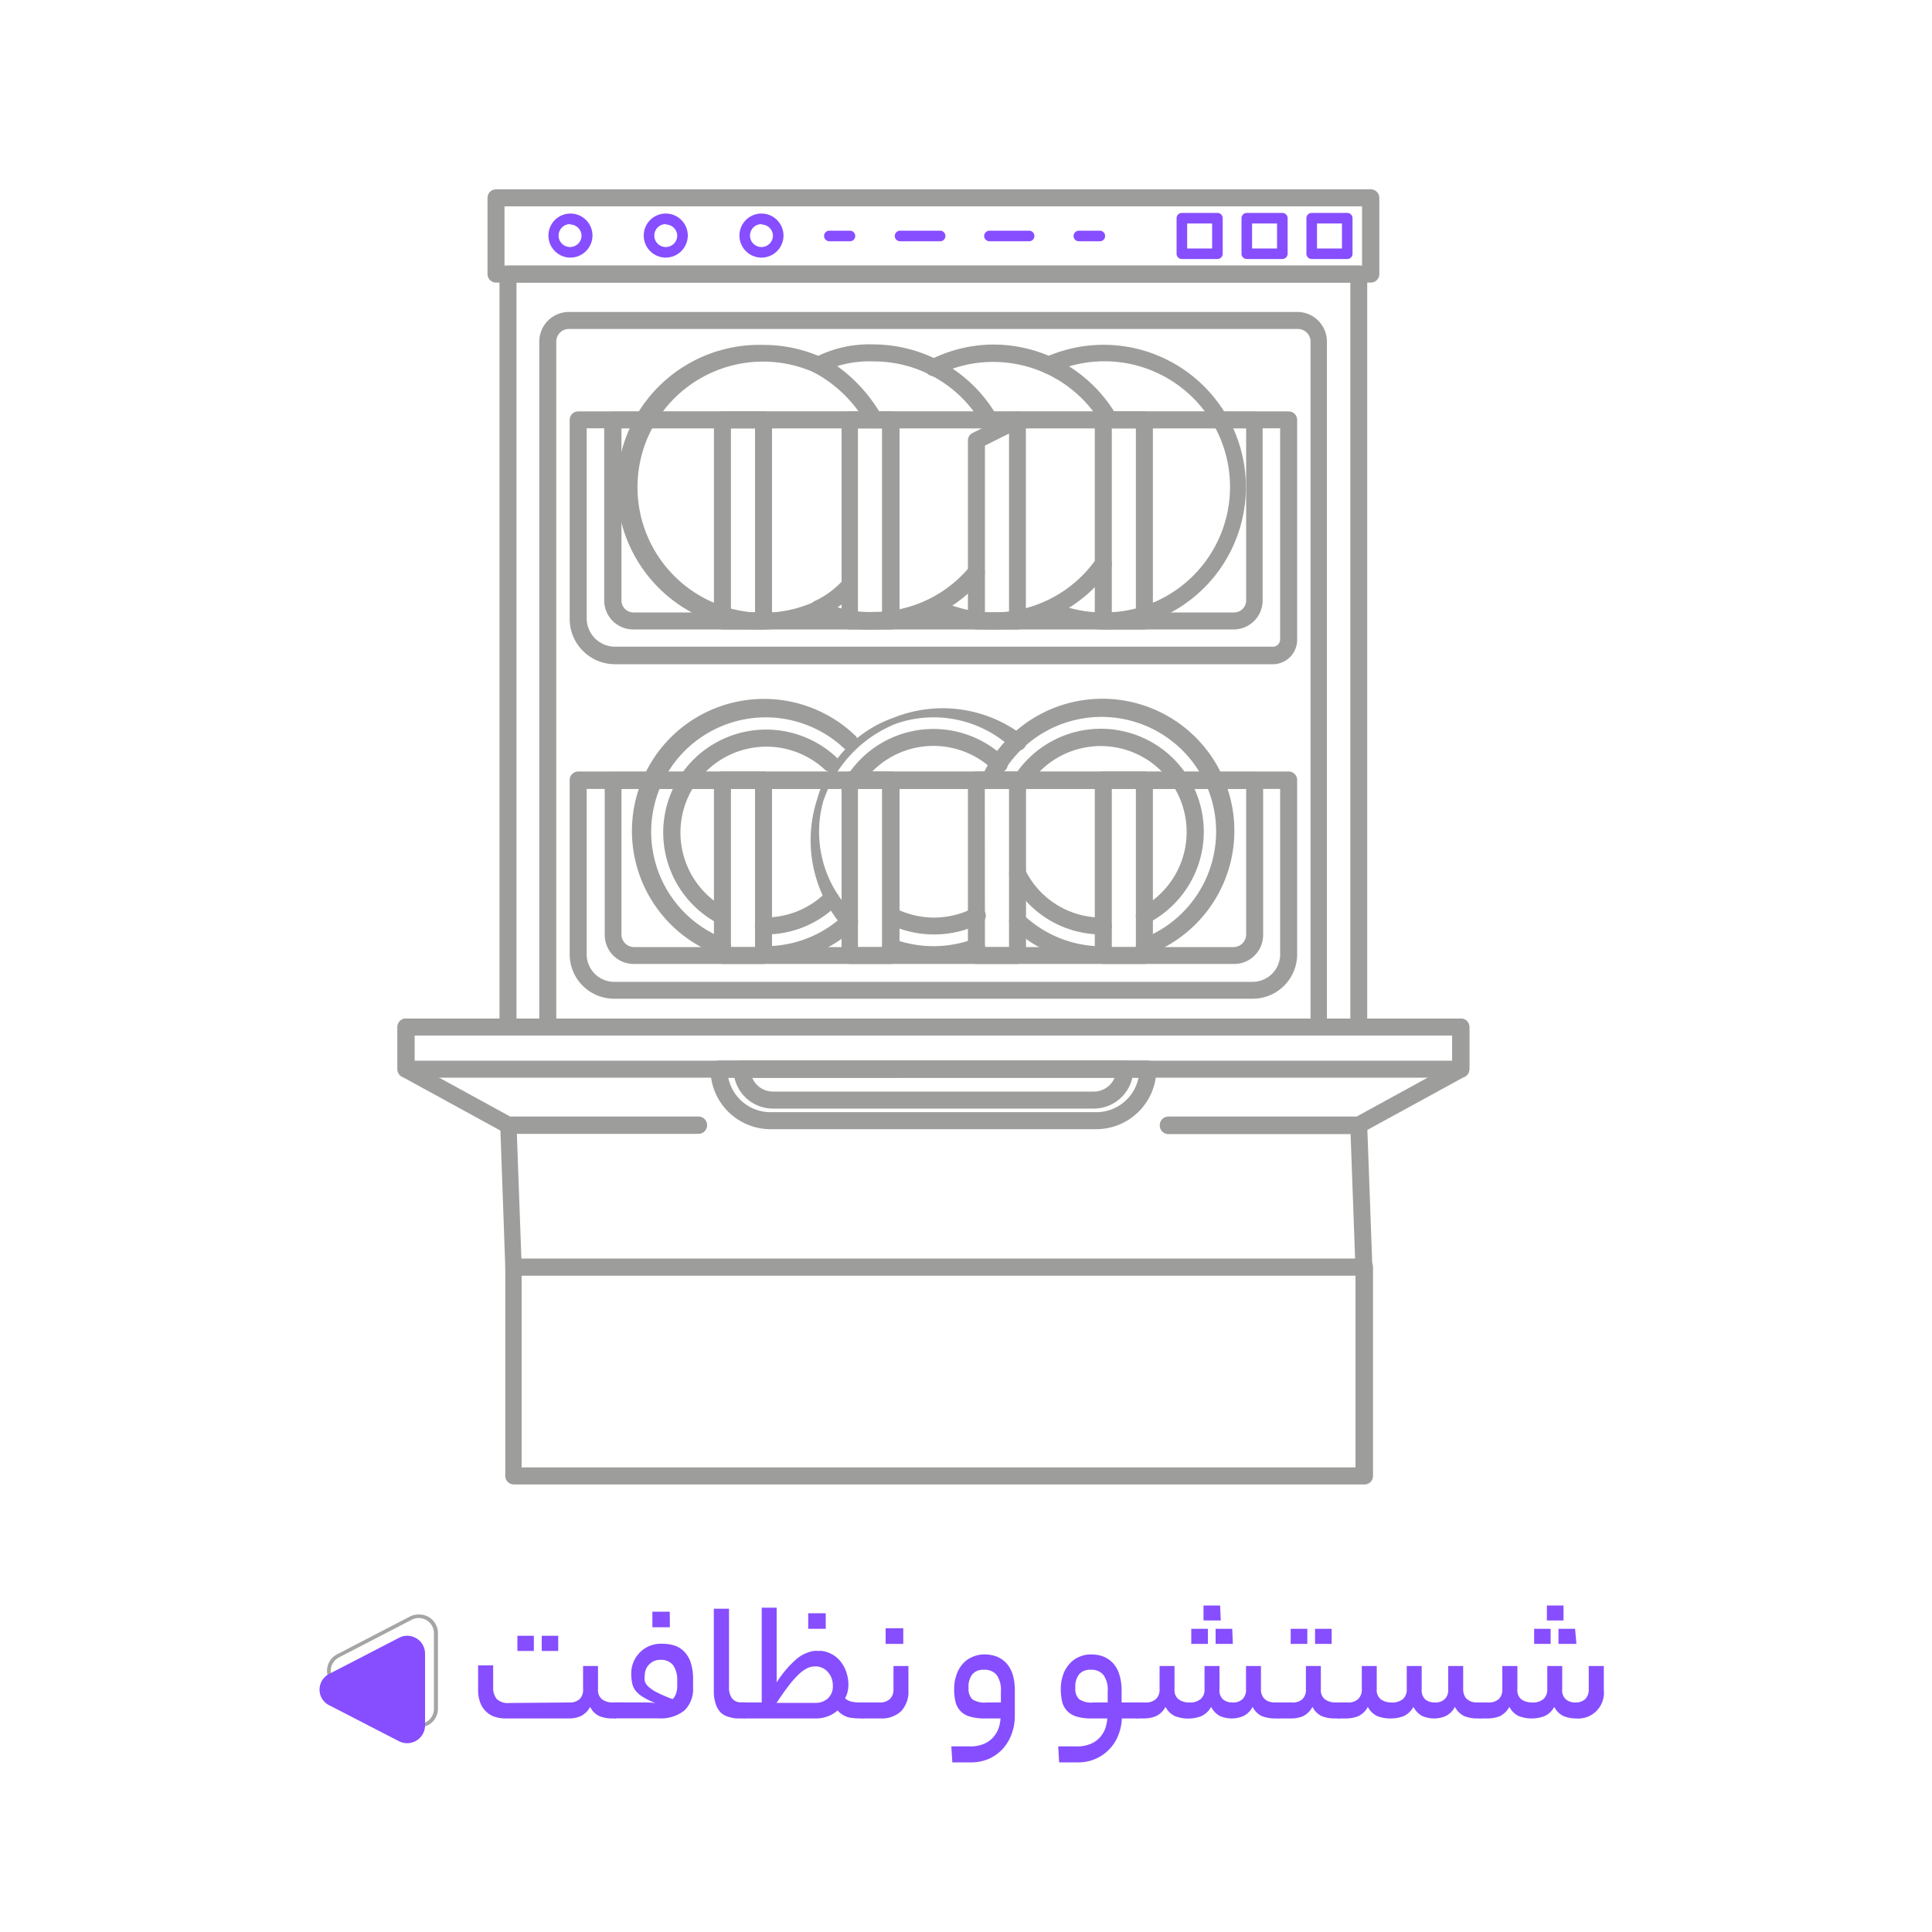 <svg id="Layer_1" data-name="Layer 1" xmlns="http://www.w3.org/2000/svg" viewBox="0 0 150 150"><defs><style>.cls-1{fill:#9d9d9c;stroke:#9d9d9c;stroke-miterlimit:10;stroke-width:0.5px;}.cls-2{fill:#864eff;}.cls-3{opacity:0.75;}.cls-4{fill:#878787;}</style></defs><path class="cls-1" d="M106.43,21.69H38.51a.41.41,0,0,1-.41-.41V15.36a.41.41,0,0,1,.41-.41h67.92a.41.41,0,0,1,.41.41v5.92A.41.41,0,0,1,106.43,21.69Zm-67.51-.82H106v-5.1H38.92Z"/><path class="cls-1" d="M105.89,98.78h-66a.42.42,0,0,1-.41-.4l-.39-11a.36.36,0,0,1,.11-.29.41.41,0,0,1,.29-.13H54.23a.41.41,0,0,1,0,.82H39.87L40.24,98h65.23l-.37-10.2H90.71a.41.41,0,1,1,0-.82H105.5a.4.4,0,0,1,.4.4l.4,11a.36.36,0,0,1-.11.3A.42.42,0,0,1,105.89,98.78Z"/><path class="cls-1" d="M105.89,115h-66a.41.41,0,0,1-.41-.41V98.37a.41.41,0,0,1,.41-.41h66.05a.41.41,0,0,1,.41.41v16.26A.41.41,0,0,1,105.89,115Zm-65.64-.82h65.24V98.78H40.25Z"/><path class="cls-1" d="M105.5,87.76H90.71a.41.41,0,1,1,0-.82h14.68L113,82.77V80.15H31.93v2.62l7.62,4.17H54.23a.41.41,0,0,1,0,.82H39.44a.41.41,0,0,1-.19-.05l-7.93-4.34a.41.41,0,0,1-.21-.36V79.74a.41.41,0,0,1,.41-.41h81.9a.41.41,0,0,1,.41.41V83a.41.41,0,0,1-.21.36l-7.93,4.34A.45.45,0,0,1,105.5,87.76Z"/><path class="cls-1" d="M105.5,80.15H39.44a.42.42,0,0,1-.41-.41V21.28a.42.42,0,0,1,.41-.41H105.5a.41.41,0,0,1,.4.41V79.74A.41.41,0,0,1,105.5,80.15Zm-65.65-.82h65.24V21.69H39.85Z"/><path class="cls-1" d="M102.41,80.15H42.53a.41.41,0,0,1-.41-.41V26.52a2.05,2.05,0,0,1,2.05-2.05h56.6a2.05,2.05,0,0,1,2,2.05V79.74A.41.41,0,0,1,102.41,80.15Zm-59.47-.82H102V26.52a1.23,1.23,0,0,0-1.23-1.23H44.17a1.23,1.23,0,0,0-1.23,1.23Z"/><path class="cls-1" d="M113.42,83.42H31.52a.41.41,0,0,1-.41-.41V79.74a.41.41,0,0,1,.41-.41h81.9a.41.41,0,0,1,.41.41V83A.41.41,0,0,1,113.42,83.42ZM31.93,82.6H113V80.15H31.93Z"/><path class="cls-1" d="M84.93,85.82H60A2.81,2.81,0,0,1,57.2,83a.42.42,0,0,1,.41-.41H87.33a.42.42,0,0,1,.41.41A2.82,2.82,0,0,1,84.93,85.82Zm-26.87-2.4A2,2,0,0,0,60,85H84.93a2,2,0,0,0,1.95-1.59Z"/><path class="cls-1" d="M85.12,87.42H59.81A4.42,4.42,0,0,1,55.41,83a.41.41,0,0,1,.41-.41h33.3a.42.42,0,0,1,.41.41A4.42,4.42,0,0,1,85.12,87.42Zm-28.87-4a3.6,3.6,0,0,0,3.56,3.18H85.12a3.6,3.6,0,0,0,3.57-3.18Z"/><path class="cls-1" d="M97.26,77.29H47.68a3.2,3.2,0,0,1-3.2-3.19V60.56a.41.41,0,0,1,.41-.41h55.16a.41.41,0,0,1,.41.41V74.1A3.2,3.2,0,0,1,97.26,77.29ZM45.3,61V74.1a2.39,2.39,0,0,0,2.38,2.38H97.26a2.39,2.39,0,0,0,2.38-2.38V61Z"/><path class="cls-1" d="M98.82,51.32H47.75a3.27,3.27,0,0,1-3.27-3.27V32.6a.41.41,0,0,1,.41-.41h55.16a.41.41,0,0,1,.41.41V49.69A1.64,1.64,0,0,1,98.82,51.32ZM45.3,33v15a2.46,2.46,0,0,0,2.45,2.46H98.82a.82.82,0,0,0,.82-.82V33Z"/><path class="cls-1" d="M95.78,48.62H49.16a2,2,0,0,1-2-2v-14a.41.41,0,0,1,.41-.41h49.8a.41.41,0,0,1,.41.41v14A2,2,0,0,1,95.78,48.62ZM48,33V46.62a1.18,1.18,0,0,0,1.18,1.18H95.78A1.18,1.18,0,0,0,97,46.62V33Z"/><path class="cls-1" d="M59.28,48.62H56.09a.41.41,0,0,1-.41-.41V32.6a.41.41,0,0,1,.41-.41h3.19a.41.41,0,0,1,.41.41V48.21A.41.41,0,0,1,59.28,48.62ZM56.5,47.8h2.37V33H56.5Z"/><path class="cls-1" d="M69.13,48.62H66a.41.41,0,0,1-.41-.41V32.6a.41.41,0,0,1,.41-.41h3.18a.41.41,0,0,1,.41.41V48.21A.41.41,0,0,1,69.13,48.62Zm-2.77-.82h2.37V33H66.36Z"/><path class="cls-1" d="M79,48.62H75.8a.4.4,0,0,1-.4-.41v-14a.4.4,0,0,1,.22-.37l3.19-1.59a.41.41,0,0,1,.4,0,.39.39,0,0,1,.19.35V48.21A.41.41,0,0,1,79,48.62Zm-2.78-.82h2.37V33.26l-2.37,1.18Z"/><path class="cls-1" d="M88.85,48.62H85.66a.41.41,0,0,1-.41-.41V32.6a.41.41,0,0,1,.41-.41h3.19a.41.41,0,0,1,.41.41V48.21A.41.41,0,0,1,88.85,48.62Zm-2.78-.82h2.37V33H86.07Z"/><path class="cls-1" d="M95.73,74.59H49.2a2,2,0,0,1-2-2v-12a.41.41,0,0,1,.41-.41h49.8a.41.41,0,0,1,.41.41v12A2,2,0,0,1,95.73,74.59ZM48,61V72.55a1.23,1.23,0,0,0,1.22,1.23H95.73A1.23,1.23,0,0,0,97,72.55V61Z"/><path class="cls-1" d="M59.28,74.59H56.09a.41.41,0,0,1-.41-.41V60.56a.41.41,0,0,1,.41-.41h3.19a.41.41,0,0,1,.41.41V74.18A.41.41,0,0,1,59.28,74.59Zm-2.78-.81h2.37V61H56.5Z"/><path class="cls-1" d="M69.13,74.59H66a.41.41,0,0,1-.41-.41V60.56a.41.41,0,0,1,.41-.41h3.18a.41.41,0,0,1,.41.41V74.18A.41.41,0,0,1,69.13,74.59Zm-2.77-.81h2.37V61H66.36Z"/><path class="cls-1" d="M79,74.59H75.8a.4.4,0,0,1-.4-.41V60.56a.4.4,0,0,1,.4-.41H79a.41.41,0,0,1,.41.41V74.18A.41.41,0,0,1,79,74.59Zm-2.78-.81h2.37V61H76.21Z"/><path class="cls-1" d="M88.85,74.59H85.66a.41.41,0,0,1-.41-.41V60.56a.41.41,0,0,1,.41-.41h3.19a.41.41,0,0,1,.41.41V74.18A.41.41,0,0,1,88.85,74.59Zm-2.78-.81h2.37V61H86.07Z"/><path class="cls-1" d="M67.85,33a.41.41,0,0,1-.35-.2,10.37,10.37,0,0,0-4.14-4.08.4.4,0,0,1-.22-.37.4.4,0,0,1,.22-.36,8.94,8.94,0,0,1,4.45-1,10.87,10.87,0,0,1,9.26,5.24.41.41,0,0,1-.14.56.4.4,0,0,1-.56-.14,9.93,9.93,0,0,0-8.56-4.84,8.68,8.68,0,0,0-3.36.54,11.8,11.8,0,0,1,3.76,4,.42.42,0,0,1-.15.56A.54.54,0,0,1,67.85,33Z"/><path class="cls-1" d="M67.81,48.62a8.94,8.94,0,0,1-4.45-1,.4.4,0,0,1-.22-.36.4.4,0,0,1,.22-.37,7.1,7.1,0,0,0,2.29-1.69.41.41,0,1,1,.59.57,7.88,7.88,0,0,1-1.78,1.45,8.63,8.63,0,0,0,3.35.54,9.92,9.92,0,0,0,7.68-3.61.42.42,0,0,1,.58,0,.41.41,0,0,1,.05.57A10.75,10.75,0,0,1,67.81,48.62Z"/><path class="cls-1" d="M77.13,48.62a10.67,10.67,0,0,1-4.84-1.14.41.41,0,0,1,.36-.74,9.81,9.81,0,0,0,4.48,1.06,10,10,0,0,0,8.2-4.28A.41.41,0,1,1,86,44,10.82,10.82,0,0,1,77.13,48.62Z"/><path class="cls-1" d="M86.11,33a.42.42,0,0,1-.36-.2,10,10,0,0,0-8.62-4.95,9.81,9.81,0,0,0-4.48,1.06.41.41,0,0,1-.55-.19.4.4,0,0,1,.19-.54A10.68,10.68,0,0,1,77.13,27a10.83,10.83,0,0,1,9.33,5.36.41.41,0,0,1-.15.56A.35.35,0,0,1,86.11,33Z"/><path class="cls-1" d="M85.66,48.62a10.72,10.72,0,0,1-4.43-.95.39.39,0,0,1-.2-.54.41.41,0,0,1,.54-.2,9.88,9.88,0,0,0,4.09.87,10,10,0,1,0-4.1-19.08.4.4,0,0,1-.54-.2.41.41,0,0,1,.21-.54,10.8,10.8,0,1,1,4.43,20.64Z"/><path class="cls-1" d="M59.28,48.62a10.8,10.8,0,1,1,0-21.59,10.69,10.69,0,0,1,4.43.95.41.41,0,0,1,.21.54.4.4,0,0,1-.54.2,10,10,0,1,0,0,18.21.4.4,0,0,1,.54.2.41.41,0,0,1-.21.54A10.69,10.69,0,0,1,59.28,48.62Z"/><path class="cls-1" d="M66,72a.38.38,0,0,1-.28-.11,10,10,0,0,1,13.6-14.55.41.41,0,0,1,0,.58.42.42,0,0,1-.58,0A9.14,9.14,0,0,0,66.23,71.25a.41.41,0,0,1,0,.57A.39.39,0,0,1,66,72Z"/><path class="cls-1" d="M56.09,73.93a.35.35,0,0,1-.14,0A10,10,0,1,1,66.23,57.29a.41.41,0,0,1-.56.6,9.14,9.14,0,1,0-9.44,15.25.41.41,0,0,1,.25.52A.42.42,0,0,1,56.09,73.93Z"/><path class="cls-1" d="M59.43,74.53h-.16a.42.42,0,0,1-.4-.42.41.41,0,0,1,.41-.4h.15a9.11,9.11,0,0,0,6.24-2.46.4.4,0,0,1,.58,0,.41.41,0,0,1,0,.57A9.94,9.94,0,0,1,59.43,74.53Z"/><path class="cls-1" d="M56.09,71.5a.39.39,0,0,1-.18,0A7.74,7.74,0,1,1,64.79,59a.41.41,0,0,1-.56.59,6.92,6.92,0,1,0-8,11.15.41.41,0,0,1,.18.55A.42.42,0,0,1,56.09,71.5Z"/><path class="cls-1" d="M59.43,72.3h-.16a.41.41,0,0,1,0-.82h.15a6.89,6.89,0,0,0,4.8-1.94.41.41,0,0,1,.57,0,.4.4,0,0,1,0,.58A7.67,7.67,0,0,1,59.43,72.3Z"/><path class="cls-1" d="M72.47,74.53A9.79,9.79,0,0,1,69,73.9a.41.41,0,0,1-.24-.52.41.41,0,0,1,.53-.24,9.21,9.21,0,0,0,6.38,0,.41.41,0,0,1,.53.24.4.4,0,0,1-.24.52A9.79,9.79,0,0,1,72.47,74.53Z"/><path class="cls-1" d="M66.33,61a.47.47,0,0,1-.22-.07.42.42,0,0,1-.12-.57A7.74,7.74,0,0,1,77.83,59a.41.41,0,1,1-.56.59,6.93,6.93,0,0,0-10.59,1.2A.42.42,0,0,1,66.33,61Z"/><path class="cls-1" d="M72.47,72.3A7.67,7.67,0,0,1,69,71.46a.41.41,0,0,1,.37-.73,6.91,6.91,0,0,0,6.3,0,.41.41,0,1,1,.37.73A7.67,7.67,0,0,1,72.47,72.3Z"/><path class="cls-1" d="M85.51,74.53a9.9,9.9,0,0,1-6.8-2.74.42.42,0,0,1,0-.58.41.41,0,0,1,.58,0,9.11,9.11,0,0,0,6.24,2.51.41.41,0,0,1,.41.41A.41.41,0,0,1,85.51,74.53Z"/><path class="cls-1" d="M88.85,73.93a.42.42,0,0,1-.39-.27.41.41,0,0,1,.24-.52A9.15,9.15,0,1,0,77.21,60.73a.41.41,0,0,1-.54.2.4.4,0,0,1-.2-.54A10,10,0,1,1,89,73.9Z"/><path class="cls-1" d="M85.51,72.3A7.69,7.69,0,0,1,78.63,68a.41.41,0,0,1,.73-.37,6.87,6.87,0,0,0,6.15,3.86h.14a.41.41,0,0,1,.42.41.41.41,0,0,1-.4.41Z"/><path class="cls-1" d="M88.85,71.5a.42.42,0,0,1-.37-.22.41.41,0,0,1,.18-.55,6.92,6.92,0,1,0-8.94-10,.41.41,0,1,1-.69-.45A7.74,7.74,0,1,1,89,71.46.39.39,0,0,1,88.85,71.5Z"/><path class="cls-2" d="M44.26,20A1.71,1.71,0,1,1,46,18.32,1.72,1.72,0,0,1,44.26,20Zm0-2.6a.89.89,0,1,0,.89.89A.89.89,0,0,0,44.26,17.43Z"/><path class="cls-2" d="M51.69,20a1.71,1.71,0,1,1,1.71-1.71A1.72,1.72,0,0,1,51.69,20Zm0-2.6a.89.89,0,1,0,.89.89A.89.89,0,0,0,51.69,17.43Z"/><path class="cls-2" d="M59.12,20a1.71,1.71,0,1,1,1.71-1.71A1.71,1.71,0,0,1,59.12,20Zm0-2.6a.89.89,0,1,0,.89.89A.89.89,0,0,0,59.12,17.43Z"/><path class="cls-2" d="M104.6,20.11h-2.76a.41.41,0,0,1-.41-.41V16.94a.41.41,0,0,1,.41-.41h2.76a.41.41,0,0,1,.41.41V19.7A.41.41,0,0,1,104.6,20.11Zm-2.35-.82h1.94V17.35h-1.94Z"/><path class="cls-2" d="M99.56,20.11H96.8a.41.41,0,0,1-.41-.41V16.94a.41.41,0,0,1,.41-.41h2.76a.41.41,0,0,1,.41.41V19.7A.41.41,0,0,1,99.56,20.11Zm-2.35-.82h1.94V17.35H97.21Z"/><path class="cls-2" d="M94.52,20.11H91.76a.41.41,0,0,1-.41-.41V16.94a.41.41,0,0,1,.41-.41h2.76a.41.41,0,0,1,.41.41V19.7A.41.41,0,0,1,94.52,20.11Zm-2.35-.82h1.94V17.35H92.17Z"/><path class="cls-2" d="M66,18.73H64.39a.41.41,0,0,1-.41-.41.41.41,0,0,1,.41-.41H66a.41.41,0,0,1,.4.41A.4.4,0,0,1,66,18.73Z"/><path class="cls-2" d="M79.91,18.73H76.82a.41.41,0,0,1-.41-.41.42.42,0,0,1,.41-.41h3.09a.41.41,0,0,1,.4.41A.4.4,0,0,1,79.91,18.73Zm-6.94,0H69.88a.41.41,0,0,1-.41-.41.42.42,0,0,1,.41-.41H73a.41.41,0,0,1,.4.41A.4.4,0,0,1,73,18.73Z"/><path class="cls-2" d="M85.4,18.73H83.76a.41.41,0,0,1-.41-.41.42.42,0,0,1,.41-.41H85.4a.41.41,0,0,1,.4.41A.4.4,0,0,1,85.4,18.73Z"/><g class="cls-3"><path class="cls-4" d="M32.51,125.35A1.44,1.44,0,0,1,34,126.79v5.88a1.44,1.44,0,0,1-.69,1.23,1.46,1.46,0,0,1-1.42,0L26.17,131a1.44,1.44,0,0,1,0-2.56l5.67-2.94A1.44,1.44,0,0,1,32.51,125.35Zm0,8.5a1.22,1.22,0,0,0,.61-.17,1.18,1.18,0,0,0,.57-1v-5.88A1.18,1.18,0,0,0,32,125.74l-5.68,2.94a1.18,1.18,0,0,0,0,2.1L32,133.72A1.26,1.26,0,0,0,32.51,133.85Z"/></g><path class="cls-2" d="M25.55,132.39,31,135.2A1.39,1.39,0,0,0,33,134v-5.62a1.38,1.38,0,0,0-.67-1.18,1.41,1.41,0,0,0-.71-.2,1.32,1.32,0,0,0-.64.16l-5.42,2.8a1.37,1.37,0,0,0-.75,1.23A1.34,1.34,0,0,0,25.55,132.39Z"/><path class="cls-2" d="M44.18,132.18a1.14,1.14,0,0,0,.82-.26,1,1,0,0,0,.27-.76v-1.81h1.16v1.81a.89.89,0,0,0,.35.8,1.39,1.39,0,0,0,.78.22h.25v1.24h-.3a2.67,2.67,0,0,1-.95-.17,1.49,1.49,0,0,1-.74-.73,1.68,1.68,0,0,1-.75.73,2.38,2.38,0,0,1-.88.17h-4.9a2.73,2.73,0,0,1-1-.17,1.82,1.82,0,0,1-.66-.48,1.78,1.78,0,0,1-.38-.69,2.53,2.53,0,0,1-.13-.83V129.3h1.17V131a1.37,1.37,0,0,0,.26.89,1.23,1.23,0,0,0,1,.33Zm-2.73-4H40.17V127h1.28Zm1.89,0H42.06V127h1.28Z"/><path class="cls-2" d="M49.65,132.18h.68a4.57,4.57,0,0,1,.58.06,6.45,6.45,0,0,1-1-.49,2.19,2.19,0,0,1-.59-.52,1.41,1.41,0,0,1-.25-.61,4,4,0,0,1-.06-.73,2.3,2.3,0,0,1,.15-.79,2.33,2.33,0,0,1,.45-.73,2.27,2.27,0,0,1,1.76-.75,3.31,3.31,0,0,1,1,.14,1.83,1.83,0,0,1,.76.48,2.2,2.2,0,0,1,.5.85,4,4,0,0,1,.18,1.29v.66a2.3,2.3,0,0,1-.66,1.75,2.92,2.92,0,0,1-2.06.62H47.79c-.2,0-.31-.19-.31-.59s.11-.65.31-.65Zm1.64-3.31a1.22,1.22,0,0,0-.53.1,1.42,1.42,0,0,0-.39.29,1.1,1.1,0,0,0-.24.4,1.29,1.29,0,0,0-.07.43,1.45,1.45,0,0,0,0,.43,1,1,0,0,0,.27.42,2.85,2.85,0,0,0,.66.45,11.71,11.71,0,0,0,1.23.53,1.05,1.05,0,0,0,.27-.43,1.81,1.81,0,0,0,.09-.58v-.42a2.06,2.06,0,0,0-.3-1.18A1.16,1.16,0,0,0,51.29,128.87Zm.72-2.53H50.65v-1.21H52Z"/><path class="cls-2" d="M57.85,133.42h-.49a2.25,2.25,0,0,1-.74-.11A1.46,1.46,0,0,1,56,133a1.67,1.67,0,0,1-.42-.67,3,3,0,0,1-.16-1v-6.43H56.6V131a1.4,1.4,0,0,0,.23.85.85.85,0,0,0,.73.32h.29Z"/><path class="cls-2" d="M59.14,124.82H60.3v4c0,.31,0,.61,0,.91s0,.59,0,.89a8.23,8.23,0,0,1,1.48-1.76,2.82,2.82,0,0,1,1.39-.68,1.93,1.93,0,0,1,.34,0,1.63,1.63,0,0,1,.31,0,2.27,2.27,0,0,1,.85.3,2.22,2.22,0,0,1,.64.58,2.63,2.63,0,0,1,.41.8,3.06,3.06,0,0,1,.15,1,2.17,2.17,0,0,1-.26,1,1.25,1.25,0,0,0,.57.27,3.62,3.62,0,0,0,.68.05H67v1.24h-.19a5.45,5.45,0,0,1-.87-.07,1.75,1.75,0,0,1-.91-.55,2.34,2.34,0,0,1-.75.45,2.54,2.54,0,0,1-1,.17H57.85c-.2,0-.31-.19-.31-.59s.11-.65.31-.65h1.29Zm5.52,6a1.54,1.54,0,0,0-.38-1,1.25,1.25,0,0,0-1-.44,1.45,1.45,0,0,0-.63.15,2.77,2.77,0,0,0-.67.5,7.2,7.2,0,0,0-.77.88c-.28.36-.58.8-.92,1.3h3.05a1.39,1.39,0,0,0,.92-.33A1.29,1.29,0,0,0,64.66,130.82Zm-.55-4.36H62.75v-1.21h1.36Z"/><path class="cls-2" d="M68.28,132.18a1.12,1.12,0,0,0,.8-.26,1,1,0,0,0,.29-.76v-1.81h1.16v1.87a2.21,2.21,0,0,1-.57,1.64,2.19,2.19,0,0,1-1.59.56H67c-.21,0-.31-.19-.31-.59s.1-.65.31-.65Zm1.85-4.55H68.76v-1.21h1.37Z"/><path class="cls-2" d="M75.32,135.59a2.64,2.64,0,0,0,1-.17,2,2,0,0,0,.73-.47,2.29,2.29,0,0,0,.45-.69,2.86,2.86,0,0,0,.18-.84H76.48a4,4,0,0,1-1.19-.15,1.54,1.54,0,0,1-1.11-1.17,4.13,4.13,0,0,1-.1-1,3.17,3.17,0,0,1,.16-1,2.39,2.39,0,0,1,.45-.85,2,2,0,0,1,.75-.58,2.23,2.23,0,0,1,1-.22,2.66,2.66,0,0,1,.9.15,2.11,2.11,0,0,1,.76.49,2.44,2.44,0,0,1,.51.87,4.1,4.1,0,0,1,.18,1.29v1.94a4,4,0,0,1-.23,1.39,3.52,3.52,0,0,1-.67,1.16,3.31,3.31,0,0,1-1.08.8,3.46,3.46,0,0,1-1.44.29H73.94l-.08-1.24Zm-.12-4.54a1.14,1.14,0,0,0,.28.87,1.67,1.67,0,0,0,1.11.26h1.12v-.86a2,2,0,0,0-.34-1.29,1.21,1.21,0,0,0-1-.39,1.09,1.09,0,0,0-.9.38A1.56,1.56,0,0,0,75.2,131.05Z"/><path class="cls-2" d="M83.61,135.59a2.61,2.61,0,0,0,1-.17,2,2,0,0,0,.73-.47,2.29,2.29,0,0,0,.45-.69,2.86,2.86,0,0,0,.18-.84h-1.2a4,4,0,0,1-1.2-.15,1.62,1.62,0,0,1-.73-.45,1.57,1.57,0,0,1-.38-.72,4.74,4.74,0,0,1-.1-1,3.17,3.17,0,0,1,.16-1,2.26,2.26,0,0,1,.46-.85,2,2,0,0,1,.74-.58,2.23,2.23,0,0,1,1-.22,2.76,2.76,0,0,1,.91.15,2.17,2.17,0,0,1,.75.49,2.3,2.3,0,0,1,.51.87,4.08,4.08,0,0,1,.19,1.29v.93h1.24v1.24H87.1a3.89,3.89,0,0,1-.28,1.31,3.31,3.31,0,0,1-3.13,2.1H82.23l-.07-1.24Zm-.12-4.54a1.1,1.1,0,0,0,.29.87,1.65,1.65,0,0,0,1.1.26H86v-.86a1.94,1.94,0,0,0-.34-1.29,1.21,1.21,0,0,0-1-.39,1.09,1.09,0,0,0-.9.38A1.56,1.56,0,0,0,83.49,131.05Z"/><path class="cls-2" d="M88.91,132.18a1.15,1.15,0,0,0,.83-.26,1,1,0,0,0,.29-.76v-1.81h1.16v1.81a.89.89,0,0,0,.35.8,1.39,1.39,0,0,0,.78.22,1.28,1.28,0,0,0,.89-.26.94.94,0,0,0,.31-.76v-1.81h1.16v1.81a.94.94,0,0,0,.3.8,1.15,1.15,0,0,0,.71.22,1.05,1.05,0,0,0,.78-.26,1,1,0,0,0,.27-.76v-1.81H97.9v1.81a1,1,0,0,0,.1.48.73.73,0,0,0,.25.32,1,1,0,0,0,.34.17,1.33,1.33,0,0,0,.4.05h.29v1.24H99a2.77,2.77,0,0,1-1-.17,1.55,1.55,0,0,1-.75-.73,1.59,1.59,0,0,1-.75.73,2.37,2.37,0,0,1-.84.17,2.46,2.46,0,0,1-.91-.17,1.63,1.63,0,0,1-.72-.73,1.64,1.64,0,0,1-.78.73,2.88,2.88,0,0,1-2,0,1.56,1.56,0,0,1-.76-.73,1.6,1.6,0,0,1-.76.73,2.6,2.6,0,0,1-.93.17h-.52c-.21,0-.31-.19-.31-.59s.1-.65.31-.65Zm4.87-4.55H92.49v-1.17h1.29Zm1-1.82H93.44v-1.16h1.29Zm.94,1.82H94.38v-1.17h1.29Z"/><path class="cls-2" d="M100.31,132.18a1.1,1.1,0,0,0,.81-.26,1,1,0,0,0,.27-.76v-1.81h1.16v1.81a.89.89,0,0,0,.35.8,1.43,1.43,0,0,0,.79.22h.38v1.24h-.43a2.77,2.77,0,0,1-1-.17,1.53,1.53,0,0,1-.74-.73,1.71,1.71,0,0,1-.74.73,2.43,2.43,0,0,1-.89.17h-1c-.21,0-.31-.19-.31-.59s.1-.65.31-.65Zm1.19-4.55h-1.29v-1.17h1.29Zm1.89,0H102.1v-1.17h1.29Z"/><path class="cls-2" d="M104.62,132.18a1.14,1.14,0,0,0,.82-.26,1,1,0,0,0,.29-.76v-1.81h1.16v1.81a.89.89,0,0,0,.35.8,1.42,1.42,0,0,0,.78.22,1.32,1.32,0,0,0,.9-.26,1,1,0,0,0,.3-.76v-1.81h1.16v1.81a.94.94,0,0,0,.3.8,1.15,1.15,0,0,0,.71.22,1.05,1.05,0,0,0,.78-.26,1,1,0,0,0,.27-.76v-1.81h1.16v1.81a1.14,1.14,0,0,0,.1.48.73.73,0,0,0,.25.32,1.09,1.09,0,0,0,.34.17,1.37,1.37,0,0,0,.4.05H115v1.24h-.29a2.77,2.77,0,0,1-1-.17,1.59,1.59,0,0,1-.75-.73,1.59,1.59,0,0,1-.75.73,2.37,2.37,0,0,1-.84.17,2.46,2.46,0,0,1-.91-.17,1.63,1.63,0,0,1-.72-.73,1.64,1.64,0,0,1-.78.73,2.81,2.81,0,0,1-1,.17,2.86,2.86,0,0,1-1-.17,1.56,1.56,0,0,1-.76-.73,1.6,1.6,0,0,1-.76.73,2.6,2.6,0,0,1-.93.17h-.52c-.21,0-.31-.19-.31-.59s.1-.65.31-.65Z"/><path class="cls-2" d="M115.53,132.18a1.17,1.17,0,0,0,.83-.26,1,1,0,0,0,.28-.76v-1.81h1.17v1.81a.88.88,0,0,0,.34.8,1.45,1.45,0,0,0,.79.22,1.3,1.3,0,0,0,.89-.26,1,1,0,0,0,.3-.76v-1.81h1.16v1.81a.92.92,0,0,0,.31.8,1.12,1.12,0,0,0,.7.22,1.07,1.07,0,0,0,.77-.26,1,1,0,0,0,.28-.76v-1.81h1.17v1.87a2,2,0,0,1-2.17,2.2,2.6,2.6,0,0,1-.93-.17,1.59,1.59,0,0,1-.75-.73,1.56,1.56,0,0,1-.78.73,2.85,2.85,0,0,1-1.94,0,1.52,1.52,0,0,1-.76-.73,1.7,1.7,0,0,1-.76.73,2.6,2.6,0,0,1-.93.17H115c-.21,0-.31-.19-.31-.59s.1-.65.31-.65Zm4.86-4.55h-1.28v-1.17h1.28Zm1-1.82h-1.29v-1.16h1.29Zm1,1.82H121v-1.17h1.29Z"/></svg>